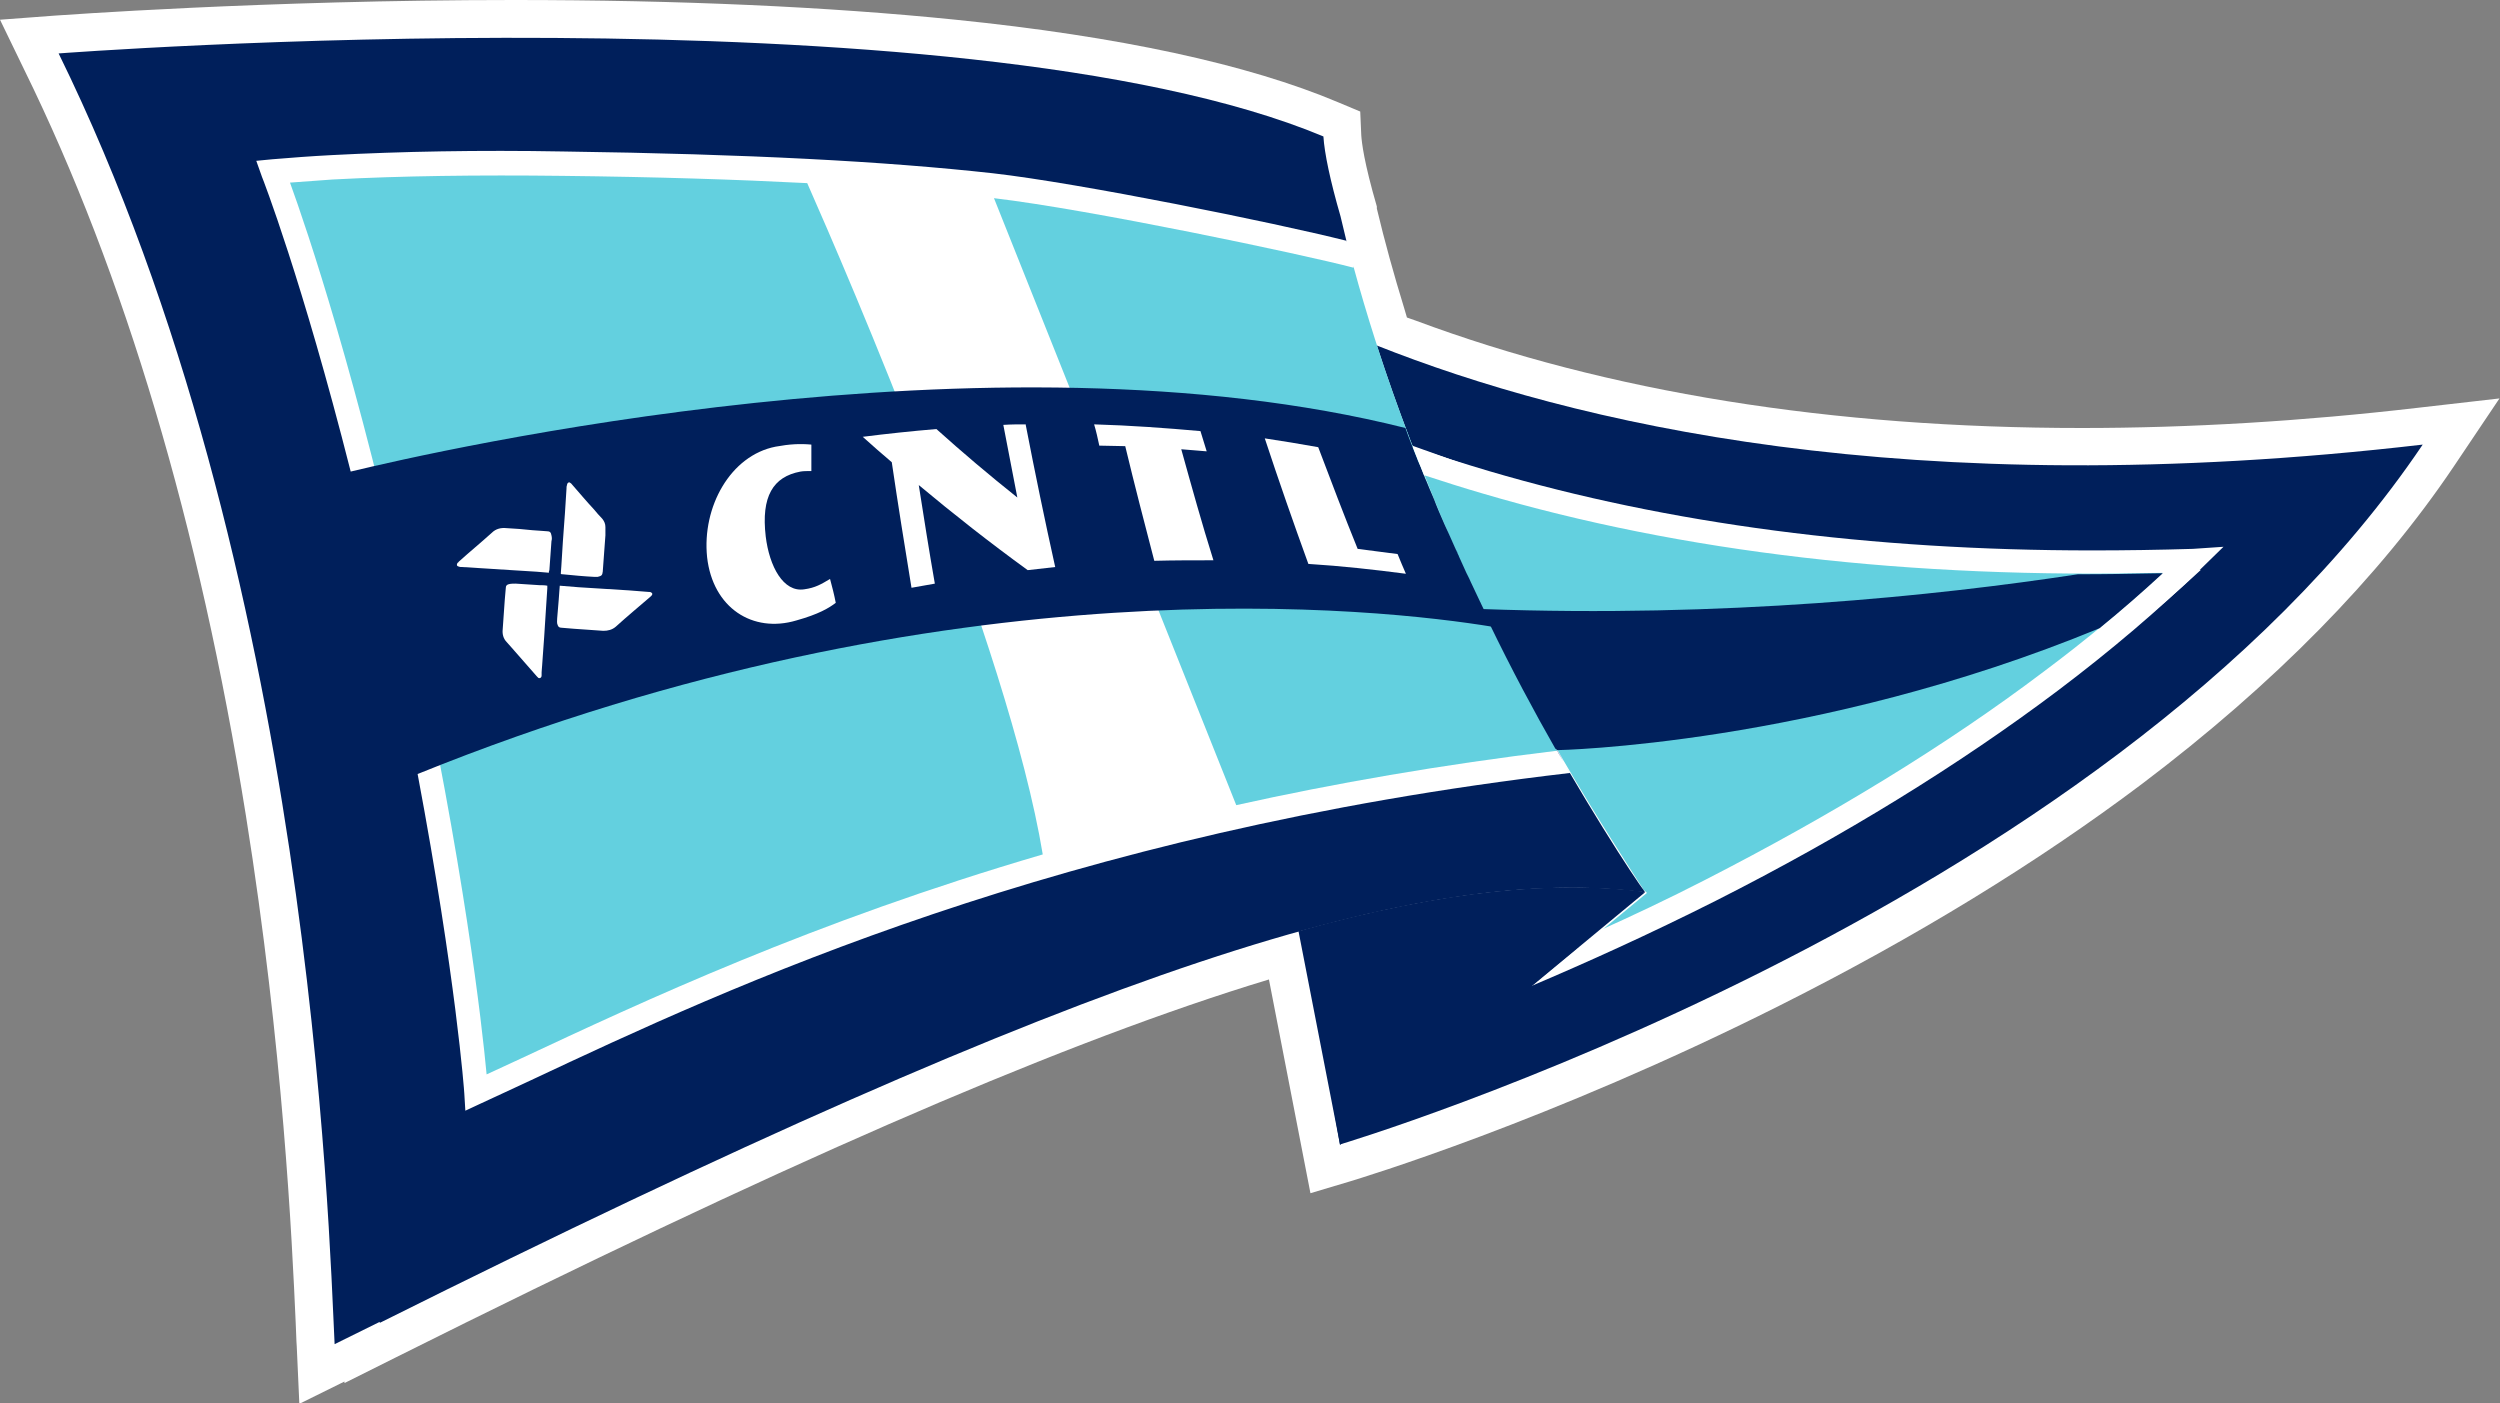 <?xml version="1.0" encoding="utf-8"?>
<!-- Generator: Adobe Illustrator 21.1.0, SVG Export Plug-In . SVG Version: 6.00 Build 0)  -->
<svg version="1.1" xmlns="http://www.w3.org/2000/svg" xmlns:xlink="http://www.w3.org/1999/xlink" x="0px" y="0px"
	 viewBox="0 0 481.9 270.5" style="enable-background:new 0 0 481.9 270.5;" xml:space="preserve">
<rect x="0" y="0" width="481.9" height="270.5" fill="#808080" stroke="none"/>
<style type="text/css">
	.st0{fill:#FFFFFF;}
	.st1{fill:#001F5B;}
	.st2{fill:#63D0DF;stroke:#FFFFFF;stroke-width:0.5;stroke-miterlimit:10;}
	.st3{fill:#63D0DF;}
	.st4{fill:#002F87;}
</style>
<g id="Calque_1">
	<path class="st0" d="M57.2,259.5c-0.1-1.2-0.1-2.7-0.2-4.5c-0.7-15.8-2.4-52.7-9.6-97.8C38.4,101.1,24,52.8,4.7,13.5L0,3.8L10.7,3
		c0.4,0,40-3,88.3-3c32,0,60.6,1.3,85.2,3.8c31.5,3.2,56.4,8.6,73.7,15.9l4.3,1.8l0.2,4.6c0.1,1.4,0.5,5.1,3,13.7l0,0.2l0,0.2
		c1.5,6.3,3.3,12.8,5.3,19.3l0.5,1.7l1.7,0.6c37,13.8,80.2,20.7,128.4,20.7c20.7,0,42.5-1.3,64.8-3.9l15.7-1.8l-8.8,13.1
		c-14.4,21.4-34.7,42-60.1,61.2c-20.2,15.2-43.7,29.6-70,42.8c-44.6,22.4-81,33.3-82.6,33.8l-7.7,2.3l-8-41.2l-3.9,1.2
		c-39.1,12.3-91.3,35.1-164.3,71.6l-10,5l0-0.3l-8.7,4.3L57.2,259.5z"/>
	<path class="st1" d="M265.4,66.6c15.8,48.8,40.3,88.1,48.7,100.9c0.9,1.3,1.7,2.6,2.6,3.8c0.3,0.4,0.4,0.6,0.4,0.6
		c-17.6-2.2-38.5-0.3-66.8,7.6l8,41.1c0,0,147.4-43.9,208.7-134.9C367.5,97.3,302.7,81.4,265.4,66.6z"/>
	<path class="st2" d="M287.7,91.6c-4.5-1.5-11.3-3.9-15.4-5.4c14.1,38.6,34.3,69.7,41.2,80.6c0.8,1.3,1.7,2.6,2.5,3.9
		c0.3,0.4,0.4,0.6,0.4,0.6c-0.1,0-0.2,0-0.3,0c0.3,0.3,0.7,0.5,1,0.8l-12.1,10c7.5-3.2,15.6-6.7,23.9-10.7
		c24.8-11.8,47.3-24.8,66.6-38.6c10.3-7.4,19.7-14.9,28.1-22.7C372.5,110.5,326.9,104.2,287.7,91.6z"/>
	<path class="st0" d="M300.1,144.6c-22.4,2.7-43,6.3-61.9,10.5l-46.7-117c18.5,2.2,59.4,10.8,69.3,13.4c-0.5-1.7-0.9-3.4-1.4-5.1
		c-13.9-3.4-51.4-11.1-68.1-13c-20.8-2.3-47.1-3.7-82.8-4.2c-16.4-0.2-31.4,0-44.7,0.7c-4,0.2-7.8,0.5-11.4,0.8L49.4,31l1.1,2.9
		c0.1,0.3,11.9,30.5,24.2,87.3c12.3,56.8,14.7,89.2,14.7,89.5l0.2,3.3l3-1.4c3-1.4,6.3-2.9,9.7-4.5c38.1-17.8,101.7-47.7,200.2-59.2
		C301.8,147.6,301,146.1,300.1,144.6z M100.5,204c-2.3,1.1-4.6,2.1-6.7,3.1c-0.9-9.7-4.3-40-14.5-86.8C69,73.1,59.1,44,55.9,35.2
		c2.7-0.2,5.4-0.4,8.3-0.5c13.2-0.7,28.1-1,44.4-0.7c17.9,0.3,33.4,0.7,47.1,1.4c7.6,17.2,38.8,89.2,45.4,129.4
		C156.6,177.7,123.8,193.1,100.5,204z"/>
	<g>
		<path class="st3" d="M55.9,35.2C59.1,44,69,73.1,79.3,120.3c10.2,46.8,13.6,77.2,14.5,86.8c2.1-1,4.4-2,6.7-3.1
			c23.3-10.9,56.1-26.3,100.5-39.3c-6.6-40.1-37.8-112.2-45.4-129.4c-13.6-0.7-29.2-1.2-47.1-1.4c-16.3-0.2-31.2,0-44.4,0.7
			C61.3,34.8,58.6,35,55.9,35.2z"/>
		<path class="st3" d="M260.9,51.6c-9.9-2.6-50.7-11.2-69.3-13.4l46.7,117c18.9-4.2,39.5-7.8,61.9-10.5c-12.5-22-29-55.5-39.3-93.3
			C260.8,51.4,260.9,51.5,260.9,51.6z"/>
	</g>
	<path class="st4" d="M281.2,107.3c-0.2-0.6-0.5-1.1-0.7-1.7c0.1,0.3,0.2,0.5,0.4,0.8C280.9,106.7,281,107,281.2,107.3z"/>
	<path class="st4" d="M285.5,116.5c-0.3-0.6-0.6-1.2-0.9-1.8c0.2,0.3,0.3,0.7,0.5,1C285.2,116,285.3,116.2,285.5,116.5z"/>
	<path class="st1" d="M316.7,171.4c-0.9-1.2-1.7-2.5-2.6-3.8c-2.7-4.1-7-10.9-12.2-19.8c0.2,0.4,0.5,0.8,0.7,1.2
		c-98.5,11.5-162.1,41.3-200.2,59.2c-3.4,1.6-6.7,3.1-9.7,4.5l-3,1.4l-0.2-3.3c0-0.3-1.6-22.2-9-61.6
		c102.7-41.6,186.3-31.8,207.1-28.4c-0.1-0.3-0.3-0.5-0.4-0.8c0.1,0.1,0.1,0.2,0.2,0.4c-0.2-0.4-0.4-0.8-0.6-1.3
		c-1-2.1-2.1-4.3-3.1-6.5c-0.4-0.8-0.7-1.5-1.1-2.3c-1.3-2.8-2.6-5.8-3.9-8.7c0.2,0.5,0.4,0.9,0.6,1.4c-0.3-0.7-0.6-1.3-0.9-2
		c-0.7-1.6-1.4-3.2-2-4.8c0,0.1,0.1,0.1,0.1,0.2c0-0.1-0.1-0.2-0.1-0.2c0,0,0,0,0,0c-0.6-1.4-1.2-2.8-1.8-4.3
		c0.2,0.4,0.3,0.9,0.5,1.3c-0.3-0.7-0.5-1.3-0.8-2c-0.3-0.8-0.6-1.6-1-2.4c-0.3-0.9-0.7-1.7-1-2.6c0,0,0,0,0,0
		c0.3,0.8,0.6,1.6,0.9,2.3c-0.8-2-1.6-4-2.3-6c-80-20.1-186.7,4.4-203.3,8.4c-9.4-37.1-17-56.6-17.1-56.8L49.4,31l3.1-0.3
		c3.6-0.3,7.5-0.6,11.4-0.8c13.3-0.7,28.3-1,44.7-0.7c35.7,0.5,62,1.9,82.8,4.2c16.7,1.9,54.2,9.5,68.1,13c0,0.1,0.1,0.2,0.1,0.3
		c-0.4-1.7-0.8-3.3-1.2-5c-2-6.9-3.1-12.2-3.3-15.4C185-3,11.3,10.3,11.3,10.3C60.1,109.7,63.4,237,64.5,259.1l8.7-4.3
		c0,0.1,0,0.2,0,0.2C212,185.7,274.5,166.5,317.1,172C317.1,172,317,171.8,316.7,171.4z M283.6,112.4
		C283.6,112.5,283.6,112.5,283.6,112.4c-0.2-0.5-0.5-1.1-0.8-1.7C283,111.3,283.3,111.9,283.6,112.4z M65.5,91.3
		C65.4,91.3,65.4,91.3,65.5,91.3C65.4,91.3,65.4,91.3,65.5,91.3z M67.2,90.9c-0.1,0-0.2,0-0.2,0.1C67.1,90.9,67.1,90.9,67.2,90.9z
		 M65.6,91.3c0,0-0.1,0-0.1,0C65.5,91.3,65.6,91.3,65.6,91.3z"/>
	<path class="st4" d="M300.1,144.6c0.4,0.8,0.9,1.5,1.3,2.2c-0.5-0.9-1-1.7-1.5-2.6C300,144.4,300.1,144.5,300.1,144.6
		C300.1,144.6,300.1,144.6,300.1,144.6z"/>
	<g>
		<path class="st0" d="M149.5,86.1c2.7-0.5,4.7-0.6,6.9-0.4c0,1.7,0,3.4,0,5.1c-0.9,0-1.5,0-2.1,0.1c-5.3,1-7.6,4.8-6.7,12.5
			c0.7,5.8,3.4,10.8,7.4,10.2c2.2-0.3,3.3-1,5-2c0.4,1.5,0.8,3,1.1,4.6c-1.3,1-3.3,2.2-7.6,3.4c-8.4,2.5-16.1-2.4-17.2-12.2
			C135.3,97.7,140.8,87.8,149.5,86.1z"/>
		<path class="st0" d="M198.1,109.9c-7.3-5.3-14.3-10.8-21-16.4c1,6.4,2,12.7,3.1,19c-1.5,0.3-3,0.5-4.5,0.8c-1.3-8-2.6-16-3.8-24.2
			c-1.9-1.6-3.7-3.2-5.6-4.9c4.7-0.6,9.5-1.1,14.2-1.5c5,4.5,10.2,8.9,15.6,13.2c-0.9-4.6-1.8-9.3-2.7-14c1.5-0.1,2.9-0.1,4.3-0.1
			c1.8,9.3,3.7,18.5,5.7,27.5C201.8,109.5,200,109.7,198.1,109.9z"/>
		<path class="st0" d="M231.4,83.1c0.4,1.3,0.8,2.6,1.2,3.9c-1.6-0.1-3.3-0.3-4.9-0.4c2,7.2,4,14.4,6.2,21.4c-3.8,0-7.6,0-11.4,0.1
			c-1.9-7.3-3.8-14.6-5.6-22.1c-1.7,0-3.3-0.1-5-0.1c-0.3-1.4-0.6-2.8-1-4.1C217.8,82,224.7,82.5,231.4,83.1z"/>
		<path class="st0" d="M254.1,86.2c2.5,6.6,5,13.2,7.6,19.6c2.6,0.3,5.1,0.7,7.7,1c0.5,1.3,1.1,2.6,1.6,3.8
			c-6.1-0.8-12.4-1.5-18.8-1.9c-2.9-8-5.7-16-8.4-24.2C247.2,85,250.7,85.6,254.1,86.2z"/>
		<g>
			<path class="st0" d="M107.9,112.9c1.3,0.1,2.5,0.2,3.7,0.3c1.6,0.1,3.2,0.2,4.8,0.3c1.6,0.1,3.2,0.2,4.8,0.3
				c1.3,0.1,2.5,0.2,3.8,0.3c0.2,0,0.4,0,0.5,0.1c0.3,0.1,0.3,0.4,0.1,0.6c-0.1,0.1-0.1,0.1-0.2,0.2c-2.2,1.9-4.5,3.8-6.7,5.8
				c-0.7,0.6-1.5,0.8-2.4,0.8c-1.9-0.1-3.8-0.3-5.7-0.4c-0.8-0.1-1.6-0.1-2.4-0.2c-0.4,0-0.6-0.2-0.7-0.5c-0.2-0.4-0.1-0.9-0.1-1.3
				c0.1-1.2,0.2-2.4,0.3-3.6C107.8,114.6,107.8,113.8,107.9,112.9z"/>
			<path class="st0" d="M108.1,110.6c0-0.5,0.1-1,0.1-1.4c0.1-1.6,0.2-3.2,0.3-4.8c0.1-1.8,0.3-3.7,0.4-5.5c0.1-1.6,0.2-3.1,0.3-4.7
				c0-0.2,0-0.5,0.1-0.7c0-0.2,0.1-0.4,0.3-0.5c0.2-0.1,0.3,0.1,0.5,0.2c1.5,1.7,2.9,3.4,4.4,5c0.5,0.6,1,1.2,1.6,1.8
				c0.4,0.5,0.6,1,0.6,1.6c0,0.5,0,1,0,1.6c-0.2,2.3-0.3,4.5-0.5,6.8c0,0,0,0.1,0,0.1c-0.1,0.8-0.2,0.9-1,1.1c-0.2,0-0.4,0-0.6,0
				c-2-0.1-4.1-0.3-6.1-0.5C108.3,110.7,108.2,110.7,108.1,110.6z"/>
			<path class="st0" d="M105.5,112.9c0,0.2,0,0.3,0,0.5c-0.1,1.5-0.2,3.1-0.3,4.6c-0.1,1.6-0.2,3.1-0.3,4.7
				c-0.1,1.9-0.3,3.7-0.4,5.6c0,0.4-0.1,0.8-0.1,1.3c0,0.2,0,0.3,0,0.5c0,0.2,0,0.5-0.3,0.6c-0.3,0.1-0.4-0.1-0.6-0.3
				c-1.7-1.9-3.3-3.8-5-5.7c-0.3-0.3-0.5-0.6-0.8-0.9c-0.7-0.7-0.9-1.6-0.8-2.5c0.1-1.9,0.3-3.8,0.4-5.7c0.1-0.8,0.1-1.5,0.2-2.3
				c0-0.4,0.2-0.6,0.6-0.7c0.4-0.1,0.9-0.1,1.3-0.1c1.5,0.1,3.1,0.2,4.6,0.3C104.5,112.8,105,112.8,105.5,112.9z"/>
			<path class="st0" d="M105.8,110.4c-0.8-0.1-1.6-0.1-2.4-0.2c-1.6-0.1-3.2-0.2-4.8-0.3c-1.6-0.1-3.1-0.2-4.7-0.3
				c-1.6-0.1-3.2-0.2-4.8-0.3c-0.2,0-0.5,0-0.7-0.1c-0.4-0.1-0.4-0.4-0.2-0.7c0.1-0.1,0.2-0.1,0.2-0.2c2.1-1.9,4.3-3.7,6.4-5.6
				c0.8-0.8,1.8-1,2.8-0.9c1.7,0.1,3.3,0.2,5,0.4c0.9,0.1,1.9,0.1,2.8,0.2c0.6,0,0.8,0.2,0.9,0.8c0.1,0.4,0.1,0.8,0,1.1
				c-0.1,1.9-0.3,3.7-0.4,5.6C105.8,110.1,105.8,110.2,105.8,110.4z"/>
		</g>
	</g>
	<path class="st0" d="M422.7,105.8c-6.6,0.2-13,0.3-19.4,0.3c-42.7,0-81.7-5.1-116.3-15.3c-5-1.5-9.9-3-14.7-4.7
		c0.7,1.9,1.5,3.7,2.2,5.5c3.7,1.2,7.4,2.4,11.2,3.5c38.6,11.4,82.7,16.5,131.2,15.3c-7,6.5-14.7,12.9-23,19.1
		c-18.8,14.2-40.8,27.6-65.2,40.1c-7.2,3.7-14.2,7-20.9,10l-12.7,10.5c10.6-4.5,22.8-10,35.7-16.5c24.7-12.5,46.9-26.2,65.9-40.5
		c10.2-7.7,19.5-15.6,27.7-23.6l4.2-4.1L422.7,105.8z"/>
	<path class="st1" d="M251.2,179.3l7.1,41.4l58.8-48.7C299.8,169.8,279,171.6,251.2,179.3z"/>
	<path class="st1" d="M300.1,144.6L300.1,144.6C300.5,145.2,300.5,145.2,300.1,144.6z"/>
	<path class="st1" d="M300.1,144.6c0,0,49.8-0.9,104.6-23.5c4.3-3.5,8.3-7,12.2-10.6c-5.5,0.1-11,0.2-16.4,0.2
		c-27.5,4.2-68.4,8.4-114.7,6.7c0.3,0.6,0.6,1.2,0.8,1.7c0.2,0.4,0.4,0.8,0.6,1.3c-0.1-0.1-0.1-0.2-0.2-0.4c0,0,0,0,0,0
		c4.4,9.1,8.8,17.3,12.8,24.3C300,144.4,300.1,144.5,300.1,144.6z"/>
</g>
<g id="decoupe">
</g>
</svg>

